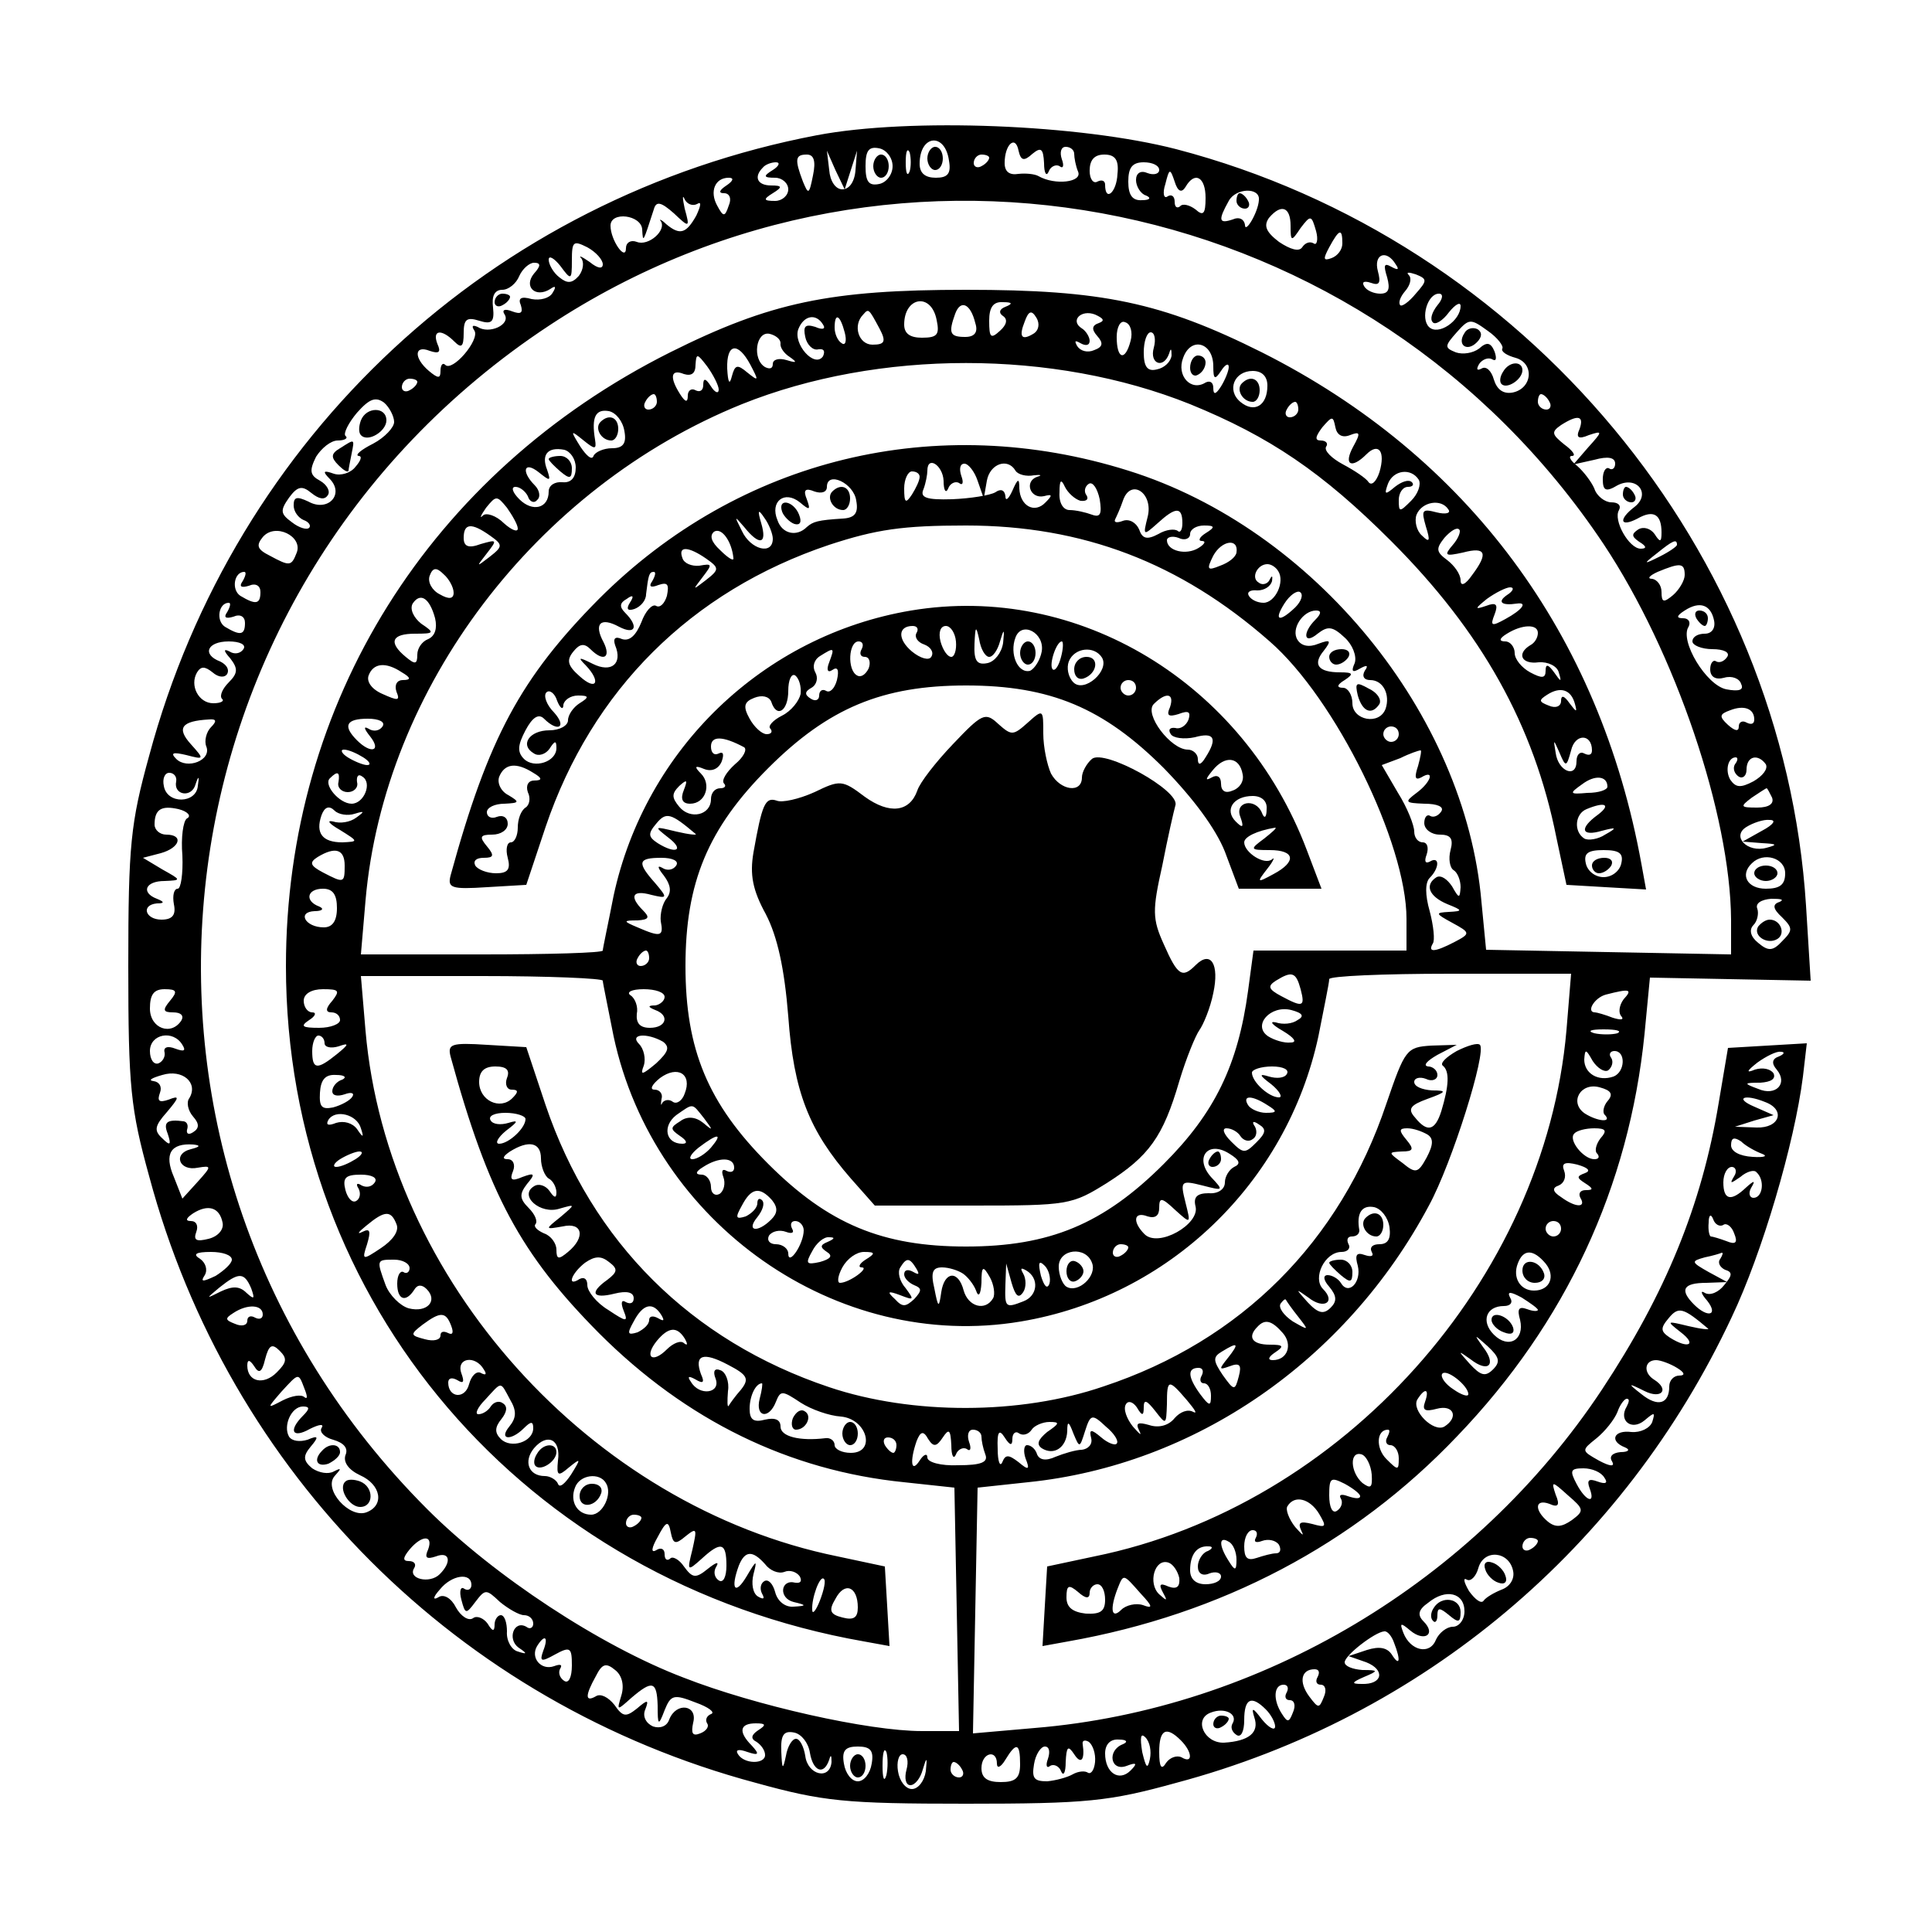 <?xml version="1.0" encoding="UTF-8" standalone="no"?>
<svg
   xmlns:dc="http://purl.org/dc/elements/1.1/"
   xmlns:cc="http://creativecommons.org/ns#"
   xmlns:rdf="http://www.w3.org/1999/02/22-rdf-syntax-ns#"
   xmlns:svg="http://www.w3.org/2000/svg"
   xmlns="http://www.w3.org/2000/svg"
   xmlns:sodipodi="http://sodipodi.sourceforge.net/DTD/sodipodi-0.dtd"
   xmlns:inkscape="http://www.inkscape.org/namespaces/inkscape"
   id="svg88"
   preserveAspectRatio="xMidYMid meet"
   viewBox="0 0 250 250"
   height="250pt"
   width="250pt"
   version="1.0"
   sodipodi:docname="plain.svg">
  <sodipodi:namedview
     pagecolor="#ffffff"
     bordercolor="#666666"
     borderopacity="1"
     objecttolerance="10"
     gridtolerance="10"
     guidetolerance="10"
     inkscape:pageopacity="0"
     inkscape:pageshadow="2"
     inkscape:window-width="640"
     inkscape:window-height="480"
     id="namedview47" />
  <defs
     id="defs92" />
  <g
     id="g86"
     stroke="none"
     fill="#000000"
     transform="translate(0,250) scale(0.1,-0.1)">
    <path
       id="path4"
       d="M1057 2325 c-420 -80 -753 -389 -864 -803 -24 -87 -27 -115 -27 -272 0 -157 3 -185 27 -272 103 -385 400 -682 785 -785 87 -24 115 -27 272 -27 157 0 185 3 272 27 319 85 579 304 719 603 39 82 81 224 92 311 l5 43 -51 -3 -51 -3 -12 -71 c-22 -133 -69 -247 -151 -371 -165 -249 -442 -414 -734 -438 l-80 -7 3 159 3 159 65 7 c216 22 412 157 519 358 30 55 75 199 66 208 -3 3 -16 -1 -30 -8 -14 -8 -22 -16 -18 -19 9 -7 8 -26 -2 -59 -8 -25 -18 -28 -34 -8 -10 11 -6 16 16 24 25 9 26 11 6 11 -13 1 -23 5 -23 11 0 5 7 7 15 4 8 -4 15 -1 15 5 0 6 -6 11 -12 11 -7 1 -2 7 12 15 l25 13 -33 -1 c-32 -2 -34 -5 -58 -75 -60 -179 -188 -307 -366 -366 -108 -37 -248 -37 -355 -1 -179 60 -307 188 -367 365 l-25 75 -51 3 c-46 3 -51 1 -47 -15 49 -179 91 -256 192 -358 113 -113 246 -178 395 -193 l65 -7 3 -157 3 -158 -48 0 c-69 0 -216 33 -308 69 -108 41 -246 132 -332 218 -448 448 -372 1183 158 1532 452 298 1061 171 1364 -283 93 -140 164 -350 165 -486 l0 -45 -159 3 -158 3 -6 62 c-21 243 -217 483 -457 558 -248 78 -503 16 -685 -166 -101 -102 -143 -179 -192 -358 -4 -16 1 -18 47 -15 l51 3 25 75 c60 177 188 305 367 365 61 20 95 25 177 25 151 0 277 -48 393 -150 85 -74 177 -261 177 -359 l0 -41 -99 0 -99 0 -7 -52 c-13 -96 -43 -158 -109 -224 -78 -78 -148 -107 -256 -107 -108 0 -178 29 -256 107 -78 78 -107 148 -107 256 0 108 29 178 107 256 78 78 148 107 256 107 109 0 178 -29 256 -107 38 -39 67 -78 79 -108 l18 -48 53 0 54 0 -19 50 c-82 217 -296 346 -512 310 -191 -32 -344 -179 -385 -369 -7 -36 -14 -68 -14 -71 0 -3 -70 -5 -156 -5 l-157 0 6 70 c24 275 220 534 487 642 177 71 403 71 580 0 103 -42 171 -88 260 -177 117 -117 185 -238 214 -384 l13 -61 51 -3 52 -3 -6 33 c-54 298 -225 528 -491 662 -130 65 -207 81 -383 81 -176 0 -253 -16 -383 -81 -311 -156 -497 -453 -497 -794 0 -436 309 -797 748 -874 l33 -6 -3 52 -3 51 -61 13 c-320 65 -583 358 -611 680 l-6 71 157 0 c86 0 156 -3 156 -6 0 -3 7 -36 14 -72 52 -243 289 -409 527 -369 191 32 344 179 385 369 7 36 14 69 14 74 0 4 70 7 156 7 l157 0 -6 -73 c-28 -323 -290 -616 -611 -681 l-61 -13 -3 -51 -3 -52 33 6 c198 35 370 125 504 266 140 146 222 322 242 520 l7 73 104 -2 104 -2 -6 97 c-29 459 -363 861 -815 979 -124 32 -344 41 -465 18z m171 -33 c3 -17 -2 -22 -17 -22 -14 0 -21 6 -21 18 0 38 33 41 38 4z m108 9 c11 9 14 7 15 -12 0 -13 3 -18 6 -11 2 6 9 10 14 7 5 -4 6 1 3 9 -3 9 -1 16 5 16 6 0 11 -4 11 -9 0 -5 2 -16 5 -23 6 -14 -30 -18 -51 -6 -5 3 -17 4 -26 3 -12 -2 -18 3 -18 14 0 24 14 37 18 16 3 -13 7 -14 18 -4z m-181 -16 c0 -11 -8 -21 -17 -23 -14 -3 -18 3 -18 23 0 20 4 26 18 23 9 -2 17 -12 17 -23z m22 -7 c-3 -7 -5 -2 -5 12 0 14 2 19 5 13 2 -7 2 -19 0 -25z m-125 -5 c-5 -25 -6 -25 -13 -8 -11 29 -10 35 5 35 9 0 12 -8 8 -27z m49 7 l8 25 -2 -25 c-1 -15 -8 -25 -17 -25 -9 0 -16 11 -17 25 l-3 25 11 -25 12 -25 8 25z m179 16 c0 -3 -4 -8 -10 -11 -5 -3 -10 -1 -10 4 0 6 5 11 10 11 6 0 10 -2 10 -4z m166 -21 c-1 -24 -16 -37 -16 -14 0 5 -4 7 -10 4 -5 -3 -10 3 -10 14 0 14 6 21 19 21 14 0 19 -7 17 -25z m-446 5 c-13 -8 -12 -10 3 -10 9 0 17 -7 17 -15 0 -8 -8 -15 -17 -15 -15 0 -16 2 -3 10 13 8 12 10 -2 10 -18 0 -23 11 -11 23 3 4 11 7 17 7 6 0 4 -5 -4 -10z m500 0 c0 -5 -7 -7 -15 -4 -9 4 -15 0 -15 -9 0 -8 6 -18 13 -20 7 -3 5 -6 -5 -6 -13 -1 -18 7 -18 24 0 18 5 25 20 25 11 0 20 -4 20 -10z m34 -22 c12 21 26 13 26 -14 0 -21 -3 -24 -13 -15 -8 6 -17 8 -20 4 -4 -3 -7 -1 -7 6 0 7 -4 10 -9 7 -5 -4 -7 4 -3 16 5 20 6 21 12 3 4 -13 9 -15 14 -7z m-594 2 c-9 -6 -11 -10 -3 -10 7 0 10 -7 6 -16 -5 -15 -7 -15 -15 0 -10 18 -3 36 15 36 7 0 6 -4 -3 -10z m689 -19 c-1 -16 -18 -44 -18 -32 -1 7 -7 11 -16 7 -18 -6 -19 -1 -5 24 9 17 41 18 39 1z m-727 -5 c6 4 5 -2 -1 -15 -13 -23 -21 -26 -39 -11 -6 6 -10 7 -7 4 8 -12 -16 -33 -31 -27 -8 3 -14 -1 -14 -8 0 -18 -20 10 -20 29 0 19 40 14 41 -5 1 -18 1 -17 15 26 3 11 9 10 26 -5 20 -19 21 -19 14 6 -3 14 -3 19 0 12 3 -6 10 -9 16 -6z m768 -28 c0 -21 1 -21 13 -3 13 17 14 17 20 -4 3 -11 1 -19 -3 -16 -5 3 -11 1 -15 -5 -4 -6 -15 -3 -30 7 -17 13 -20 21 -13 31 16 19 28 14 28 -10z m67 -23 c0 -8 -6 -16 -14 -19 -11 -4 -11 -1 -3 14 13 24 17 25 17 5z m-957 -27 c0 -6 -6 -6 -17 3 -10 7 -15 9 -11 5 4 -5 3 -15 -3 -23 -9 -10 -15 -10 -25 -2 -8 6 -14 17 -14 23 0 6 7 2 15 -8 14 -19 15 -19 15 7 0 25 2 26 20 17 11 -6 20 -16 20 -22z m1026 0 c5 -7 3 -8 -6 -3 -9 5 -10 2 -5 -14 4 -15 2 -21 -9 -21 -8 0 -18 4 -21 10 -3 5 0 7 9 4 11 -4 13 0 9 15 -6 22 11 29 23 9z m-1115 -12 c-14 -17 2 -32 21 -20 7 5 8 3 3 -5 -4 -7 -16 -10 -27 -8 -14 4 -18 1 -14 -8 3 -10 0 -12 -11 -8 -10 4 -14 2 -10 -4 8 -13 -20 -26 -35 -16 -7 3 -8 1 -4 -5 7 -12 -29 -54 -38 -44 -3 3 -6 0 -6 -8 0 -10 -3 -10 -15 0 -20 17 -19 34 1 26 12 -4 15 -2 10 9 -7 18 5 20 22 3 9 -9 12 -7 12 11 0 18 4 21 20 16 16 -5 20 -2 18 17 -2 15 2 23 12 23 8 0 18 8 22 18 4 9 13 17 19 17 9 0 9 -4 0 -14z m1141 -26 c-9 -11 -18 -17 -20 -15 -3 3 0 11 6 18 7 8 9 17 5 21 -4 4 0 4 9 1 15 -6 15 -8 0 -25z m28 -15 c-7 -9 -10 -18 -6 -22 3 -4 13 2 21 13 8 10 15 14 15 8 0 -19 -29 -39 -41 -27 -11 11 -2 43 13 43 6 0 5 -7 -2 -15z m-648 -19 c4 -19 1 -23 -19 -23 -15 0 -23 5 -23 17 0 36 35 42 42 6z m50 -4 c4 -12 -1 -18 -13 -18 -20 0 -22 5 -13 30 7 19 20 13 26 -12z m39 21 c-8 -3 -9 -8 -3 -12 6 -4 5 -11 -4 -19 -12 -11 -14 -9 -14 13 0 17 5 25 18 24 12 0 13 -2 3 -6z m-163 -28 c9 -17 7 -21 -9 -21 -18 0 -26 25 -12 39 7 8 7 8 21 -18z m199 -7 c-15 -9 -19 -4 -11 16 5 14 9 15 15 5 5 -8 3 -17 -4 -21z m85 14 c-9 -3 -10 -8 -2 -17 8 -9 7 -14 -4 -18 -9 -4 -18 -1 -22 5 -4 7 -3 8 4 4 7 -4 12 -3 12 3 0 5 -5 13 -10 16 -16 10 -1 25 17 18 11 -5 13 -8 5 -11z m-357 -2 c4 -6 -1 -7 -10 -3 -13 4 -16 1 -13 -13 2 -10 10 -18 17 -16 7 1 9 -2 6 -9 -11 -16 -39 16 -32 35 7 18 23 21 32 6z m28 -10 c3 -11 1 -18 -4 -14 -5 3 -9 12 -9 20 0 20 7 17 13 -6z m370 -11 c-7 -27 -18 -24 -18 5 0 13 5 22 11 19 7 -2 10 -13 7 -24z m481 -10 c-2 -4 6 -9 17 -12 25 -7 22 -40 -4 -45 -12 -2 -20 4 -24 17 -3 11 -10 18 -16 14 -6 -3 -7 -1 -3 6 4 6 12 9 17 6 5 -3 6 1 3 10 -5 12 -10 13 -20 4 -8 -6 -21 -8 -30 -5 -15 6 -15 8 1 26 16 18 18 18 40 2 13 -9 21 -20 19 -23z m-934 7 c-1 -5 4 -13 12 -18 10 -7 9 -8 -4 -4 -10 3 -18 1 -18 -5 0 -6 -4 -7 -10 -4 -17 10 -12 47 6 43 8 -2 14 -7 14 -12z m483 -6 c-6 -21 13 -28 20 -7 2 7 3 6 3 -3 -1 -8 -9 -16 -19 -18 -12 -3 -17 3 -17 22 0 14 4 26 9 26 5 0 7 -9 4 -20z m77 -24 c0 -17 2 -18 10 -6 5 8 10 11 10 5 0 -5 -5 -17 -10 -25 -7 -11 -10 -11 -10 -2 0 7 -4 10 -10 7 -19 -12 -38 9 -29 32 10 28 39 20 39 -11z m-599 2 c11 -21 11 -22 -4 -10 -13 11 -16 10 -20 -5 -3 -12 -5 -8 -6 10 -1 33 14 35 30 5z m-41 -32 c0 -6 -5 -4 -10 4 -7 11 -10 11 -10 2 0 -7 -4 -10 -10 -7 -5 3 -10 0 -10 -7 0 -9 -3 -9 -10 2 -14 22 -12 33 5 26 10 -3 15 1 15 12 1 15 2 15 15 -2 8 -11 15 -25 15 -30z m710 5 c0 -26 -17 -36 -35 -21 -18 15 -8 40 16 40 12 0 19 -7 19 -19z m-1100 5 c0 -3 -4 -8 -10 -11 -5 -3 -10 -1 -10 4 0 6 5 11 10 11 6 0 10 -2 10 -4z m-30 -52 c0 -7 -12 -20 -27 -28 -16 -8 -24 -15 -19 -16 5 0 3 -6 -4 -14 -6 -8 -19 -12 -28 -9 -14 5 -15 3 -5 -7 19 -20 -3 -43 -28 -29 -15 7 -19 6 -19 -5 0 -8 6 -16 13 -19 6 -2 10 -7 7 -10 -3 -3 -13 0 -22 7 -15 11 -16 15 -4 32 11 15 17 16 29 6 10 -8 17 -9 21 -3 4 5 -1 14 -10 19 -13 7 -14 13 -5 31 7 11 19 21 28 21 9 0 14 3 10 6 -3 3 4 17 15 30 16 18 24 21 35 13 7 -6 13 -18 13 -25z m340 26 c0 -5 -5 -10 -11 -10 -5 0 -7 5 -4 10 3 6 8 10 11 10 2 0 4 -4 4 -10z m1155 0 c3 -5 1 -10 -4 -10 -6 0 -11 5 -11 10 0 6 2 10 4 10 3 0 8 -4 11 -10z m-325 -10 c0 -5 -5 -10 -11 -10 -5 0 -7 5 -4 10 3 6 8 10 11 10 2 0 4 -4 4 -10z m-872 -28 c3 -16 -2 -22 -16 -22 -11 0 -22 -5 -24 -10 -2 -6 -9 0 -17 12 -13 21 -13 22 3 9 16 -13 18 -13 16 0 -5 30 1 40 18 37 9 -2 18 -13 20 -26z m939 -5 c13 5 14 3 4 -15 -13 -24 -2 -29 17 -10 16 16 25 4 17 -23 -4 -12 -10 -18 -14 -13 -3 5 -18 15 -33 23 -15 8 -25 18 -22 23 3 4 0 8 -7 8 -8 0 -7 5 2 17 13 15 14 15 17 0 2 -10 9 -14 19 -10z m297 8 c-5 -11 -2 -14 12 -8 18 6 18 5 -1 -16 l-19 -22 27 6 c18 5 27 3 27 -5 0 -6 -4 -9 -8 -6 -4 2 -8 -4 -8 -14 0 -15 4 -17 19 -8 25 13 44 -11 22 -28 -21 -16 -19 -27 4 -15 21 12 31 5 31 -18 0 -13 -2 -13 -9 -2 -5 7 -14 10 -21 6 -9 -6 -9 -9 1 -16 10 -6 10 -9 2 -9 -15 0 -36 37 -28 50 3 6 -1 10 -10 10 -8 0 -19 8 -22 18 -4 9 -14 22 -22 29 -9 7 -12 13 -7 13 6 0 1 7 -10 15 -16 13 -17 16 -4 25 22 14 30 12 24 -5z m-1299 -50 c0 -13 -6 -20 -17 -19 -10 1 -18 -4 -18 -12 0 -22 -21 -27 -38 -10 -9 9 -11 16 -5 16 6 0 13 -6 16 -12 2 -7 8 -10 12 -5 5 4 3 13 -3 19 -18 18 -14 32 5 17 15 -12 16 -12 11 3 -8 20 1 30 22 26 8 -2 15 -12 15 -23z m476 -17 c0 -13 3 -17 6 -10 2 6 9 10 14 7 5 -4 6 1 3 9 -3 9 -2 16 4 16 5 0 13 -10 17 -22 l8 -23 4 23 c4 22 27 30 37 13 3 -5 14 -8 24 -6 9 1 11 0 4 -2 -17 -6 -9 -29 9 -25 11 3 11 1 2 -8 -14 -15 -33 -5 -34 18 0 14 -2 13 -9 -3 -5 -11 -9 -14 -9 -7 -1 8 -6 10 -13 5 -7 -4 -32 -8 -56 -9 -33 -1 -42 2 -37 13 3 8 5 19 5 24 0 20 20 7 21 -13z m-31 5 c0 -5 -5 -15 -10 -23 -8 -12 -10 -11 -10 8 0 12 5 22 10 22 6 0 10 -3 10 -7z m646 -4 c3 -6 -1 -18 -10 -27 -15 -15 -16 -15 -16 1 0 9 5 17 12 17 6 0 8 3 5 6 -4 4 -13 1 -22 -6 -13 -11 -14 -10 -9 4 7 18 30 21 40 5z m-728 -27 c3 -16 -2 -22 -17 -23 -33 -2 -39 -4 -47 -11 -13 -13 -32 -9 -38 9 -10 24 9 39 29 23 13 -11 14 -10 9 4 -5 12 -2 15 10 10 9 -3 16 -1 16 6 0 21 35 5 38 -18z m290 0 c8 -1 11 2 8 7 -4 5 -2 12 3 15 5 3 11 -6 14 -20 3 -19 1 -24 -10 -20 -8 3 -21 6 -29 6 -8 0 -14 9 -13 23 0 16 2 18 7 7 4 -8 13 -16 20 -18z m87 -21 c-6 -24 -6 -25 13 -8 23 21 32 22 32 0 0 -9 -3 -13 -6 -10 -4 3 -15 2 -25 -4 -15 -8 -21 -6 -25 6 -4 9 -13 14 -21 11 -8 -3 -12 -2 -10 2 2 4 7 15 10 24 10 30 40 10 32 -21z m-815 -15 c0 -5 -8 -2 -18 7 -10 10 -23 14 -27 10 -5 -5 -3 0 4 10 13 16 14 16 27 0 7 -10 14 -22 14 -27z m1204 25 c4 -5 -3 -7 -15 -4 -19 5 -20 3 -14 -18 6 -19 5 -22 -5 -12 -7 6 -10 19 -7 27 7 17 32 21 41 7z m-874 -38 c0 -22 -29 -14 -40 10 -10 20 -10 20 3 5 20 -25 30 -22 22 5 -5 17 -4 19 4 7 6 -8 11 -21 11 -27z m-616 -18 c-7 -18 -9 -18 -35 -4 -16 8 -18 13 -9 24 16 19 52 1 44 -20z m250 22 c17 -12 17 -14 -1 -28 -17 -13 -17 -13 -3 5 14 18 13 18 -8 12 -16 -6 -22 -3 -22 8 0 19 10 20 34 3z m315 -29 c1 -5 -7 0 -17 10 -12 11 -14 19 -8 24 10 6 23 -13 25 -34z m611 32 c-8 -5 -10 -10 -5 -10 6 0 4 -4 -4 -9 -16 -10 -41 -4 -41 10 0 4 7 6 15 3 8 -4 15 -1 15 5 0 6 8 11 18 11 14 0 15 -2 2 -10z m320 -15 c-12 -14 -10 -15 13 -10 30 8 33 -1 12 -29 -9 -13 -15 -15 -15 -7 0 8 -8 19 -17 26 -15 11 -15 15 -4 29 8 9 16 14 19 11 3 -2 -1 -12 -8 -20z m-280 -10 c-1 -6 -10 -13 -21 -17 -17 -7 -18 -5 -9 13 11 20 33 23 30 4z m570 10 c0 -2 -10 -9 -22 -15 -22 -11 -22 -10 -4 4 21 17 26 19 26 11z m-1256 -18 c17 -12 17 -14 -1 -28 -17 -13 -17 -13 -4 4 13 17 13 18 -4 15 -10 -1 -20 3 -22 10 -6 16 8 15 31 -1z m-327 -44 c0 -8 -6 -9 -18 -2 -10 5 -16 16 -13 24 4 11 9 11 18 2 7 -6 13 -17 13 -24z m1067 28 c9 -14 -4 -41 -19 -41 -8 0 -16 4 -19 9 -3 5 2 8 11 7 9 0 17 5 19 12 1 7 0 8 -3 2 -2 -5 -9 -8 -14 -4 -11 6 -2 24 11 24 5 0 11 -4 14 -9z m526 -5 c0 -7 -7 -19 -15 -26 -12 -10 -15 -10 -15 4 0 9 -6 16 -12 17 -7 0 -4 4 7 9 29 12 35 12 35 -4z m-1866 -8 c-5 -7 -2 -9 8 -6 9 4 15 0 15 -8 0 -16 -6 -17 -26 -5 -12 8 -8 31 5 31 3 0 2 -5 -2 -12z m530 0 c-5 -7 -2 -9 8 -5 12 4 14 1 11 -14 -3 -10 -9 -16 -14 -13 -5 3 -14 -7 -19 -21 -7 -17 -15 -25 -25 -22 -9 4 -12 1 -9 -8 10 -24 -5 -36 -29 -24 -18 9 -20 9 -9 -2 20 -21 14 -34 -8 -14 -16 14 -17 21 -8 32 8 10 14 11 22 3 17 -17 27 -11 17 9 -13 24 -4 33 20 20 21 -11 26 0 8 18 -8 8 -7 13 2 18 8 6 10 4 4 -5 -5 -8 -3 -11 6 -8 8 3 15 11 15 19 3 25 4 29 10 29 3 0 2 -5 -2 -12z m832 -34 c-21 -20 -28 -17 -14 5 7 11 16 17 20 15 5 -3 2 -12 -6 -20z m274 16 c-13 -9 -7 -14 13 -11 14 2 7 -8 -15 -20 -18 -10 -20 -9 -14 6 5 13 2 16 -11 11 -15 -5 -15 -4 1 9 11 8 25 15 30 15 6 0 4 -5 -4 -10z m-1387 -30 c3 -13 0 -23 -9 -27 -8 -3 -14 -12 -14 -20 0 -13 -3 -13 -15 -3 -23 19 -18 30 12 30 25 0 26 1 8 13 -10 8 -15 19 -11 26 10 15 22 7 29 -19z m-269 8 c-5 -7 -2 -9 8 -6 9 4 15 0 15 -8 0 -16 -6 -17 -26 -5 -12 8 -8 31 5 31 3 0 2 -5 -2 -12z m1924 -11 c2 -10 -3 -17 -12 -17 -9 0 -16 -4 -16 -10 0 -5 12 -10 26 -10 14 0 23 -4 19 -10 -4 -6 -10 -8 -14 -6 -4 3 -8 -2 -8 -10 0 -10 7 -14 18 -11 10 3 20 -1 22 -8 4 -8 -3 -10 -19 -7 -26 5 -61 63 -49 81 3 6 0 11 -7 11 -9 0 -9 3 2 10 20 13 34 7 38 -13z m-516 1 c-17 -17 -15 -33 3 -18 13 10 19 10 35 -5 10 -9 16 -24 13 -33 -5 -11 -3 -13 7 -7 9 5 11 4 6 -3 -4 -7 -1 -12 7 -12 17 0 26 -19 20 -37 -8 -22 -43 -15 -43 7 0 11 -6 20 -12 20 -9 0 -8 4 2 10 12 8 11 10 -6 10 -28 0 -36 10 -21 28 10 13 9 15 -7 9 -12 -5 -22 -3 -27 5 -9 14 7 38 24 38 7 0 7 -4 -1 -12z m-516 -17 c-3 -5 1 -12 10 -15 8 -3 13 -10 9 -16 -3 -5 -14 -2 -25 7 -19 16 -18 33 1 33 6 0 8 -4 5 -9z m51 -11 c1 -11 -2 -20 -6 -20 -5 0 -11 9 -14 20 -3 12 0 20 7 20 6 0 12 -9 13 -20z m43 -20 c5 0 11 9 14 20 5 17 6 17 4 -2 -2 -13 -11 -24 -20 -26 -14 -3 -18 3 -17 25 1 23 2 24 6 6 2 -13 8 -23 13 -23z m68 7 c-2 -11 -9 -22 -15 -25 -16 -4 -27 22 -19 43 8 22 38 6 34 -18z m642 24 c0 -6 -4 -13 -10 -16 -18 -11 -11 -25 11 -22 12 1 24 -5 26 -13 4 -13 3 -13 -6 0 -8 11 -11 11 -11 2 0 -10 -5 -10 -20 -2 -11 6 -20 17 -20 25 0 8 -6 15 -12 15 -9 0 -8 4 2 10 19 12 40 13 40 1z m-1675 -21 c-4 -6 -12 -7 -18 -3 -8 4 -8 1 1 -9 10 -13 10 -19 -2 -31 -8 -8 -12 -17 -9 -21 4 -3 -1 -6 -11 -6 -19 0 -31 23 -21 40 5 8 10 8 20 0 8 -7 16 -7 19 -2 3 6 -1 12 -9 16 -24 9 -17 26 11 26 14 0 23 -4 19 -10z m800 0 c-3 -5 -2 -10 4 -10 6 0 8 -7 5 -15 -4 -8 -10 -12 -15 -9 -13 7 -11 44 2 44 5 0 7 -4 4 -10z m258 -10 c-3 -12 -8 -19 -11 -16 -5 6 5 36 12 36 2 0 2 -9 -1 -20z m-300 -7 c-4 -10 -2 -14 4 -10 7 5 9 0 6 -13 -3 -11 -9 -17 -14 -14 -5 3 -9 0 -9 -6 0 -6 -5 -8 -11 -4 -8 5 -8 9 1 14 7 4 9 13 5 20 -4 7 -2 16 6 21 19 12 19 11 12 -8z m353 6 c10 -17 -23 -46 -37 -32 -7 7 -9 19 -6 27 7 18 33 21 43 5z m-906 -19 c12 -7 12 -10 1 -10 -7 0 -11 -6 -8 -15 5 -12 2 -12 -18 -3 -14 6 -21 16 -18 24 6 16 22 18 43 4z m516 -28 c-2 -9 -12 -22 -24 -28 -12 -6 -19 -14 -15 -17 3 -4 1 -7 -5 -7 -6 0 -16 9 -22 20 -9 16 -7 22 6 27 10 4 19 2 22 -5 7 -22 22 -12 22 14 0 14 4 23 9 20 5 -4 8 -14 7 -24z m434 8 c0 -5 -4 -10 -10 -10 -5 0 -10 5 -10 10 0 6 5 10 10 10 6 0 10 -4 10 -10z m-741 -22 c1 6 9 12 19 12 14 0 15 -2 2 -10 -8 -5 -15 -15 -15 -22 0 -7 -11 -13 -24 -13 -26 0 -39 -19 -20 -30 6 -4 15 -1 20 6 7 11 9 11 9 1 0 -18 -29 -27 -42 -14 -9 9 -8 18 2 37 9 17 17 22 24 15 18 -18 30 -11 13 8 -10 10 -14 22 -10 26 4 4 11 -1 14 -11 4 -10 8 -12 8 -5z m1309 1 c3 -11 2 -11 -7 1 -7 10 -11 11 -11 3 0 -7 -7 -10 -16 -6 -13 5 -13 7 -2 14 17 11 31 7 36 -12z m-524 -4 c-5 -11 -2 -13 11 -9 13 5 16 3 13 -7 -3 -8 -11 -13 -17 -11 -7 1 -10 -2 -6 -8 3 -5 17 -7 31 -4 25 7 30 -1 14 -26 -6 -10 -10 -11 -10 -2 0 6 -6 12 -13 12 -22 0 -57 46 -44 59 16 16 27 14 21 -4z m756 -16 c0 -6 -4 -7 -10 -4 -5 3 -10 1 -10 -5 0 -7 -5 -6 -14 2 -12 11 -11 14 3 19 18 7 31 2 31 -12z m-1997 -10 c-6 -6 -9 -18 -6 -25 7 -18 -25 -30 -39 -16 -8 8 -4 9 13 5 23 -6 24 -6 6 14 -19 21 -12 30 23 32 10 1 11 -2 3 -10z m222 1 c-4 -6 -12 -7 -18 -3 -7 4 -6 0 2 -10 15 -19 1 -23 -17 -5 -19 19 -14 28 14 28 14 0 23 -4 19 -10z m1315 -10 c0 -5 -4 -10 -10 -10 -5 0 -10 5 -10 10 0 6 5 10 10 10 6 0 10 -4 10 -10z m-847 -17 c4 -3 -1 -13 -12 -22 -11 -10 -18 -21 -14 -25 3 -3 1 -6 -5 -6 -7 0 -12 -6 -12 -14 0 -21 -27 -27 -41 -10 -10 12 -10 17 0 27 10 9 11 8 6 -5 -5 -12 -2 -18 8 -18 20 0 28 25 14 39 -9 9 -8 11 4 6 10 -4 19 0 23 10 3 9 2 13 -4 10 -6 -3 -10 1 -10 9 0 14 15 14 43 -1z m1097 -4 c0 -6 -4 -7 -10 -4 -5 3 -10 -1 -10 -10 0 -23 -24 -13 -27 11 -3 18 -3 18 5 0 8 -19 9 -19 15 3 5 22 27 22 27 0z m-1590 -9 c8 -5 11 -10 5 -10 -5 0 -17 5 -25 10 -8 5 -10 10 -5 10 6 0 17 -5 25 -10z m1365 -11 c-5 -15 -4 -19 4 -15 18 11 13 -6 -6 -20 -16 -12 -15 -13 10 -14 17 0 26 -4 22 -10 -4 -6 -10 -8 -14 -6 -4 3 -8 -1 -8 -9 0 -8 9 -15 20 -15 14 0 18 -5 14 -20 -3 -11 -1 -23 4 -26 5 -3 9 -13 9 -22 -1 -15 -2 -15 -11 1 -6 9 -14 15 -20 12 -16 -10 -10 -25 14 -35 20 -8 20 -9 2 -10 -18 -1 -18 -2 4 -14 24 -13 24 -14 3 -25 -25 -13 -35 -14 -28 -2 3 4 1 23 -4 42 -6 21 -6 37 0 43 13 13 13 29 0 21 -6 -3 -7 1 -4 9 3 9 1 16 -5 16 -6 0 -11 6 -11 14 0 8 -9 31 -21 50 l-21 36 24 9 c12 6 24 10 26 10 2 1 0 -9 -3 -20z m-227 -11 c2 -9 -4 -18 -13 -21 -9 -4 -15 -1 -15 9 0 9 -5 12 -12 8 -9 -5 -8 -2 1 9 16 20 35 18 39 -5z m637 13 c-3 -5 -1 -12 5 -16 5 -3 10 1 10 9 0 18 15 21 25 7 3 -6 -4 -15 -16 -22 -17 -9 -23 -8 -30 2 -7 12 -3 29 7 29 3 0 3 -4 -1 -9z m-1555 -11 c12 -7 12 -10 1 -10 -7 0 -11 -6 -8 -15 4 -8 2 -17 -3 -20 -6 -4 -10 -15 -10 -26 0 -10 -4 -19 -9 -19 -5 0 -7 -9 -4 -20 4 -15 0 -20 -15 -20 -12 0 -24 5 -27 10 -3 6 1 10 11 10 13 0 14 3 4 15 -10 12 -9 15 7 15 11 0 20 6 20 14 0 8 -6 12 -14 9 -7 -3 -13 0 -13 6 0 6 10 11 23 11 19 1 20 2 5 11 -10 5 -15 16 -12 24 7 17 22 19 44 5z m-462 -11 c-4 -18 20 -22 25 -4 4 12 5 11 3 -2 -2 -23 -40 -24 -44 0 -2 9 1 17 7 17 6 0 10 -5 9 -11z m210 -1 c-2 -7 4 -13 12 -13 8 0 14 6 12 13 -1 8 2 11 7 7 13 -8 2 -35 -14 -35 -16 0 -37 25 -28 33 10 10 13 8 11 -5z m1642 -6 c0 -4 -11 -8 -26 -8 -23 -2 -24 -1 -7 11 17 13 33 11 33 -3z m213 -14 c3 -8 -4 -13 -19 -13 -22 0 -23 1 -7 13 9 6 18 12 19 12 1 0 4 -6 7 -12z m-654 -15 c0 -11 -3 -13 -6 -5 -8 20 -36 15 -28 -5 5 -14 3 -15 -6 -6 -15 15 -3 33 22 33 12 0 19 -7 18 -17z m-1397 -12 c-5 -3 -8 -25 -6 -48 1 -24 -2 -43 -6 -43 -5 0 -7 -9 -5 -20 3 -14 -2 -20 -16 -20 -21 0 -27 19 -6 21 10 0 10 2 0 6 -21 8 -15 23 10 23 22 1 22 1 -3 15 l-25 15 23 6 c25 7 30 24 7 24 -8 0 -15 6 -15 13 0 20 9 25 31 20 12 -3 17 -9 11 -12z m217 6 c13 4 13 3 2 -5 -8 -6 -21 -8 -30 -5 -9 2 -5 -3 9 -11 24 -15 24 -15 3 -16 -26 0 -35 12 -27 35 4 11 10 13 17 6 5 -5 17 -7 26 -4z m1609 -1 c-25 -18 -22 -29 5 -21 19 5 20 4 4 -5 -9 -6 -22 -8 -27 -5 -14 9 -12 32 3 38 24 10 32 6 15 -7z m-1168 -25 c3 -2 -8 -1 -25 3 -29 7 -29 7 -10 -8 21 -16 10 -22 -14 -7 -12 8 -13 12 -2 25 13 16 19 14 51 -13z m1380 4 l-25 -14 25 -2 c19 -1 21 -2 6 -6 -25 -7 -46 15 -26 27 8 5 22 10 30 9 9 0 5 -6 -10 -14z m-644 -10 c-19 -14 -19 -15 7 -15 33 0 35 -15 5 -31 -22 -12 -22 -11 -8 7 8 10 10 16 6 12 -10 -8 -36 9 -36 22 0 7 16 15 40 19 3 0 -4 -6 -14 -14z m-1190 -35 c0 -23 -1 -23 -28 -9 -17 9 -18 13 -7 20 23 14 35 10 35 -11z m1652 3 c-2 -10 -12 -18 -23 -18 -11 0 -21 8 -23 18 -3 13 3 17 23 17 20 0 26 -4 23 -17z m-1223 -3 c-4 -6 -12 -7 -18 -3 -7 4 -6 0 2 -10 9 -12 10 -21 4 -29 -6 -7 -9 -21 -8 -30 4 -20 0 -21 -30 -8 -19 8 -19 9 0 9 15 1 16 4 7 13 -18 18 -14 27 11 20 21 -5 21 -4 5 15 -24 27 -23 33 8 33 14 0 23 -4 19 -10z m1435 -10 c0 -15 -7 -20 -25 -20 -24 0 -34 18 -18 33 15 15 43 7 43 -13z m-1874 -45 c0 -17 -6 -25 -17 -25 -24 0 -35 20 -12 21 10 0 13 3 6 6 -19 7 -16 23 5 23 13 0 18 -8 18 -25z m1867 8 c-10 -3 -9 -9 3 -20 14 -14 14 -17 0 -31 -12 -13 -18 -13 -31 -2 -10 8 -12 17 -6 23 5 5 7 15 5 21 -3 7 5 12 18 13 13 0 17 -1 11 -4z m-1463 -73 c0 -5 -5 -10 -11 -10 -5 0 -7 5 -4 10 3 6 8 10 11 10 2 0 4 -4 4 -10z m843 -40 c6 -23 3 -24 -25 -9 -17 9 -18 13 -7 20 21 13 26 11 32 -11z m-1463 -15 c-10 -12 -9 -15 4 -15 10 0 14 -4 11 -10 -13 -21 -41 -11 -41 15 0 18 5 25 19 25 16 0 17 -3 7 -15z m210 0 c-9 -10 -9 -15 -1 -15 6 0 11 -4 11 -10 0 -5 -12 -10 -27 -10 -22 0 -25 2 -13 10 8 5 10 10 4 10 -6 0 -11 7 -11 15 0 9 10 15 25 15 21 0 22 -2 12 -15z m430 5 c0 -5 -6 -10 -12 -11 -10 0 -10 -2 0 -6 19 -7 14 -23 -7 -23 -13 0 -18 6 -17 18 2 9 -2 20 -8 24 -6 4 1 8 17 8 15 0 27 -4 27 -10z m1241 -3 c-6 -8 -7 -18 -3 -22 4 -5 -1 -5 -11 -2 -10 4 -21 7 -23 7 -12 0 -1 19 14 23 31 8 35 7 23 -6z m-422 -27 c-7 -5 -19 -6 -28 -3 -9 2 -5 -3 9 -11 15 -9 19 -15 10 -15 -8 -1 -21 3 -29 8 -21 14 3 41 30 34 15 -4 17 -8 8 -13z m414 -17 c-7 -2 -21 -2 -30 0 -10 3 -4 5 12 5 17 0 24 -2 18 -5z m-1857 -15 c5 -8 2 -9 -9 -5 -10 4 -16 2 -14 -5 1 -6 -3 -12 -8 -14 -6 -2 -11 5 -11 16 0 22 30 28 42 8z m184 2 c0 -5 8 -7 18 -4 14 5 14 3 -2 -10 -26 -21 -32 -20 -32 4 0 11 4 20 8 20 4 0 8 -4 8 -10z m438 2 c9 -7 7 -13 -9 -28 -18 -15 -21 -16 -16 -3 3 9 0 22 -6 28 -13 13 10 15 31 3z m1223 -37 c5 4 7 11 4 16 -4 5 -1 9 4 9 15 0 14 -27 -1 -33 -20 -7 -38 4 -38 22 1 14 2 14 11 -2 6 -9 15 -15 20 -12z m221 18 c-9 -3 -10 -9 -3 -17 15 -18 -1 -35 -24 -25 -19 7 -19 8 3 8 14 1 20 5 17 12 -4 6 -14 8 -24 5 -12 -5 -11 -2 3 9 11 8 25 15 30 14 6 0 5 -3 -2 -6z m-2057 -54 c-4 -5 -2 -16 5 -24 8 -9 8 -15 0 -20 -6 -4 -9 -2 -8 3 2 6 0 10 -4 11 -22 3 -27 -1 -21 -16 5 -15 3 -16 -7 -6 -11 10 -10 16 6 34 16 19 17 22 2 16 -12 -4 -15 -2 -11 9 3 8 -1 14 -8 15 -8 1 -3 4 11 8 26 8 47 -10 35 -30z m411 26 c-3 -8 0 -15 6 -15 9 0 9 -3 1 -11 -16 -16 -43 -3 -43 21 0 14 7 20 21 20 15 0 19 -5 15 -15z m230 -20 c-3 -9 -10 -14 -15 -11 -5 4 -11 3 -14 -1 -2 -5 -2 -2 -1 5 2 6 -2 12 -9 12 -7 0 -3 7 7 15 23 17 42 5 32 -20z m779 25 c-3 -5 -13 -6 -23 -3 -13 4 -13 2 3 -10 11 -9 15 -17 10 -17 -13 0 -35 20 -35 32 0 4 12 8 26 8 14 0 23 -4 19 -10z m-1222 -7 c-7 -2 -13 -9 -13 -15 0 -6 7 -7 16 -4 8 3 13 2 10 -3 -3 -5 -14 -11 -25 -14 -15 -3 -18 1 -17 19 1 17 7 24 21 23 11 0 14 -3 8 -6z m1637 -28 c-5 -6 -7 -15 -3 -18 9 -10 -10 -8 -26 2 -21 14 -6 41 19 34 15 -4 18 -9 10 -18z m-440 -5 c13 -8 13 -10 -2 -10 -9 0 -20 5 -23 10 -8 13 5 13 25 0z m644 4 c27 -10 19 -34 -11 -33 l-28 1 25 8 25 7 -25 11 c-26 11 -13 17 14 6z m-1373 -21 c12 -16 12 -17 -1 -6 -10 8 -21 9 -30 2 -13 -8 -13 -10 0 -19 9 -6 10 -10 3 -10 -22 0 -26 23 -8 37 23 16 20 16 36 -4z m-444 -13 c4 -12 3 -13 -5 -1 -6 8 -17 11 -27 8 -10 -4 -14 -3 -10 4 9 14 37 7 42 -11z m213 12 c0 -12 -22 -32 -34 -32 -6 0 -2 8 9 17 16 12 16 14 3 10 -10 -3 -20 -2 -23 3 -4 6 5 10 19 10 14 0 26 -4 26 -8z m946 -30 c-15 -15 -17 -15 -33 1 -10 10 -12 17 -6 17 7 0 15 -5 18 -10 4 -6 11 -8 16 -4 5 3 6 10 3 16 -5 7 -2 8 5 3 10 -6 9 -11 -3 -23z m221 10 c8 -5 8 -13 -1 -30 -11 -20 -14 -21 -31 -7 -19 14 -19 14 -1 15 15 0 16 3 6 15 -10 12 -10 15 1 15 8 0 19 -4 26 -8z m224 -5 c-6 -8 -8 -17 -4 -20 3 -4 2 -7 -4 -7 -14 0 -34 25 -26 33 3 4 15 7 26 7 15 0 17 -3 8 -13z m-1151 -12 c-7 -8 -18 -15 -24 -15 -6 0 -2 7 8 15 25 19 32 19 16 0z m1360 -8 c8 -3 3 -5 -12 -4 -17 1 -28 7 -28 15 0 10 4 11 13 5 6 -6 19 -13 27 -16z m-2033 6 c-24 -6 -15 -29 9 -24 18 3 18 2 0 -18 l-20 -22 -11 28 c-13 30 -4 44 25 42 10 -1 9 -3 -3 -6z m453 -12 c0 -11 5 -23 10 -26 6 -3 10 -12 10 -18 0 -8 -3 -7 -9 2 -5 7 -14 10 -20 6 -20 -12 8 -37 33 -29 21 6 21 6 1 -11 -20 -16 -20 -16 3 -12 26 6 30 -14 7 -33 -12 -10 -15 -10 -15 3 0 8 -7 18 -16 21 -9 4 -14 9 -11 12 3 4 -1 13 -9 21 -12 12 -12 18 -2 31 11 13 10 15 -6 9 -14 -6 -17 -4 -12 8 3 8 0 15 -7 15 -8 0 -6 4 3 10 24 15 40 12 40 -9z m897 -11 c-6 -3 -12 -12 -12 -20 0 -9 -9 -15 -21 -14 -15 0 -20 -5 -17 -17 6 -23 -48 -54 -66 -36 -16 16 -14 30 4 23 10 -3 15 1 15 11 0 14 3 14 21 -3 20 -18 20 -18 13 10 -7 28 -6 29 22 22 27 -7 28 -7 11 11 -22 25 -4 48 24 30 13 -8 15 -13 6 -17z m-1137 10 c-8 -5 -19 -10 -25 -10 -5 0 -3 5 5 10 8 5 20 10 25 10 6 0 3 -5 -5 -10z m490 -11 c0 -5 -4 -7 -10 -4 -5 3 -7 0 -4 -8 3 -8 1 -18 -5 -22 -6 -3 -11 1 -11 9 0 9 -6 16 -12 16 -9 0 -8 4 2 10 20 13 40 13 40 -1z m1101 -7 c-11 -4 -11 -6 0 -13 11 -7 11 -9 1 -9 -7 0 -10 -4 -7 -10 8 -13 -6 -13 -25 1 -11 7 -12 12 -3 15 7 3 10 11 7 19 -4 10 1 12 17 8 14 -4 18 -8 10 -11z m193 -4 c-6 -10 -5 -10 8 -1 8 7 18 10 21 6 11 -10 8 -33 -4 -33 -5 0 -7 6 -3 13 6 10 4 10 -7 0 -19 -18 -29 -16 -29 7 0 11 5 20 11 20 5 0 7 -6 3 -12z m-1759 -8 c-4 -6 -11 -7 -17 -4 -6 4 -8 2 -4 -4 3 -6 2 -13 -3 -16 -5 -3 -11 3 -14 14 -4 16 0 20 20 20 14 0 22 -4 18 -10z m514 -23 c8 -10 7 -17 -1 -25 -18 -18 -33 -15 -18 3 7 9 10 18 6 22 -3 3 -6 2 -6 -4 0 -6 -7 -13 -15 -17 -13 -4 -14 -2 -5 14 12 23 23 25 39 7z m-711 -29 c2 -9 -6 -18 -18 -21 -16 -4 -20 -2 -16 9 3 8 0 14 -7 14 -8 0 -6 4 3 10 19 12 34 8 38 -12z m1510 -6 c2 -15 -2 -22 -13 -22 -9 0 -13 -4 -10 -10 3 -5 0 -7 -9 -4 -11 4 -13 0 -9 -14 5 -21 -12 -39 -22 -22 -3 5 -11 10 -17 10 -6 0 -6 -6 2 -15 10 -12 10 -19 2 -27 -9 -9 -16 -8 -30 7 -16 18 -16 18 1 6 20 -16 36 -6 19 11 -14 14 2 48 24 48 8 0 12 5 9 10 -3 6 -1 10 4 10 6 0 10 3 10 8 -4 22 3 33 19 30 9 -2 18 -13 20 -26z m-1285 4 c4 -9 -5 -21 -20 -31 -24 -16 -25 -16 -18 5 5 17 4 21 -6 16 -8 -4 -5 0 5 8 24 20 32 20 39 2z m1717 -1 c4 3 11 -2 14 -11 5 -12 2 -15 -10 -10 -8 3 -18 6 -20 6 -2 0 -4 8 -3 18 0 10 3 12 6 4 2 -6 8 -10 13 -7z m-1190 -7 c0 -18 -20 -47 -20 -30 0 6 -7 12 -16 12 -8 0 -12 5 -9 11 4 6 14 8 22 5 8 -3 11 -1 8 4 -3 6 -1 10 4 10 6 0 11 -6 11 -12z m980 2 c0 -5 -4 -10 -10 -10 -5 0 -10 5 -10 10 0 6 5 10 10 10 6 0 10 -4 10 -10z m-949 -17 c-10 -4 -10 -7 -1 -13 8 -5 5 -9 -9 -13 -18 -4 -19 -2 -10 14 5 10 15 19 22 18 8 0 7 -2 -2 -6z m389 -7 c0 -3 -4 -8 -10 -11 -5 -3 -10 -1 -10 4 0 6 5 11 10 11 6 0 10 -2 10 -4z m-1160 -16 c0 -5 -10 -14 -21 -21 -17 -8 -20 -8 -14 1 4 7 1 16 -6 21 -10 6 -6 9 14 9 15 0 27 -4 27 -10z m486 -26 c-24 -17 -19 -25 9 -18 16 4 25 2 25 -6 0 -6 -4 -8 -10 -5 -6 4 -7 -1 -3 -11 6 -15 4 -15 -20 1 -15 9 -27 24 -27 32 0 8 -4 11 -10 8 -17 -11 -11 7 7 21 13 9 21 9 31 1 12 -9 11 -13 -2 -23z m334 26 c-8 -5 -10 -10 -5 -10 11 0 -16 -20 -28 -20 -4 0 -3 9 3 20 6 11 18 20 28 20 15 0 15 -2 2 -10z m293 -4 c7 -17 -18 -40 -33 -31 -5 3 -10 15 -10 26 0 23 35 27 43 5z m587 -1 c13 -16 6 -35 -15 -35 -18 0 -28 17 -21 35 7 19 20 19 36 0z m226 6 c-4 -5 0 -11 6 -14 10 -3 10 -7 -1 -20 -7 -9 -18 -14 -25 -10 -6 4 -5 -1 3 -10 15 -19 1 -23 -17 -5 -19 19 -14 28 16 28 l27 1 -24 13 c-23 13 -23 14 -5 19 10 2 20 5 22 6 2 0 1 -3 -2 -8z m-1696 -12 c0 -5 -4 -8 -8 -5 -4 2 -8 -4 -8 -15 0 -21 11 -25 22 -8 4 7 10 7 16 1 15 -15 1 -31 -23 -25 -11 3 -25 17 -30 30 -12 33 -12 33 11 33 11 0 20 -5 20 -11z m656 -1 c4 -7 3 -8 -4 -4 -7 4 -12 3 -12 -3 0 -5 6 -11 13 -14 10 -4 10 -7 0 -18 -11 -10 -15 -11 -25 0 -11 10 -9 11 7 5 18 -7 18 -6 7 9 -8 9 -11 21 -7 27 8 13 12 13 21 -2z m172 -19 c-3 -8 -7 -3 -11 10 -4 17 -3 21 5 13 5 -5 8 -16 6 -23z m-112 13 c6 -4 14 -14 17 -22 3 -9 6 -6 7 10 0 22 2 23 11 7 5 -9 7 -22 4 -27 -10 -17 -32 -11 -38 10 -7 27 -25 25 -29 -2 -3 -21 -4 -21 -9 5 -5 21 -2 27 10 27 9 0 21 -4 27 -8z m78 -24 c4 6 4 17 0 24 -4 7 -3 8 4 4 17 -10 15 -33 -4 -40 -23 -9 -24 -8 -23 22 l1 27 7 -25 c5 -17 9 -21 15 -12z m-999 5 c5 -14 4 -15 -6 -6 -9 9 -18 9 -33 2 -20 -10 -20 -10 -2 5 25 20 32 20 41 -1z m1665 -28 c0 -2 -6 -2 -14 1 -11 4 -13 0 -9 -14 6 -26 -15 -38 -34 -19 -17 17 -10 37 13 37 9 0 12 5 8 11 -4 8 0 8 15 0 11 -7 21 -14 21 -16z m-310 -9 c14 -18 14 -18 -7 -6 -12 8 -19 18 -16 23 3 4 6 7 7 5 1 -2 8 -12 16 -22z m-1340 3 c0 -5 -4 -7 -10 -4 -5 3 -10 2 -10 -4 0 -6 -7 -8 -16 -4 -13 5 -13 7 -2 14 18 12 38 11 38 -2z m516 -1 c4 -7 3 -8 -4 -4 -7 4 -12 3 -12 -2 0 -6 -7 -12 -15 -16 -13 -4 -14 -2 -5 14 12 23 25 26 36 8z m1354 -17 c3 -2 -8 -1 -25 3 -29 7 -29 7 -10 -8 21 -16 10 -22 -14 -7 -12 8 -13 12 -2 25 13 16 19 14 51 -13z m-1626 3 c3 -8 2 -12 -4 -9 -6 3 -10 2 -10 -3 0 -6 -9 -8 -20 -5 -19 5 -20 6 -3 19 23 17 30 17 37 -2z m1076 -9 c13 -15 6 -35 -13 -35 -7 0 -6 4 3 10 12 8 11 10 -7 10 -23 0 -29 10 -16 23 10 11 19 8 33 -8z m-774 -7 c4 -7 4 -10 -1 -6 -4 4 -14 0 -22 -8 -19 -19 -30 -10 -13 11 15 18 26 19 36 3z m1046 -40 c-10 -10 -16 -8 -30 7 -16 18 -16 18 1 6 23 -18 34 -7 16 16 -12 17 -12 17 6 1 15 -14 17 -20 7 -30z m-1574 -4 c-17 -17 -38 -12 -38 9 0 8 3 8 9 -1 6 -10 10 -8 14 9 5 19 9 21 19 11 10 -10 9 -15 -4 -28z m1231 19 c-12 -15 -12 -16 2 -11 13 5 16 2 12 -13 -5 -19 -6 -19 -21 2 -12 18 -13 23 -1 30 21 13 23 11 8 -8z m-630 -41 c-8 -9 -15 -19 -16 -21 -2 -3 -2 6 -1 19 2 12 -3 25 -10 27 -7 3 -10 -1 -6 -11 7 -19 -21 -23 -32 -4 -5 7 -3 8 6 3 10 -6 12 -4 7 7 -9 25 3 29 35 12 25 -13 28 -18 17 -32z m-333 26 c4 -6 3 -8 -3 -5 -6 4 -13 -3 -16 -14 -5 -20 -27 -18 -27 2 0 6 5 7 12 3 8 -5 9 -2 5 9 -7 20 18 24 29 5z m1544 2 c10 -6 11 -10 3 -10 -7 0 -13 -6 -13 -14 0 -23 -15 -27 -36 -10 -18 14 -18 15 4 4 22 -11 33 2 12 15 -14 9 -12 25 3 25 6 0 19 -5 27 -10z m-615 -10 c-3 -5 -2 -10 3 -10 5 0 9 -7 9 -16 0 -14 -2 -14 -14 2 -16 22 -17 34 -2 34 5 0 7 -4 4 -10z m345 -24 c0 -4 -9 -1 -19 6 -11 7 -17 16 -15 20 5 8 34 -15 34 -26z m-1506 7 c4 -10 4 -14 0 -11 -4 4 -16 2 -28 -4 -21 -11 -21 -11 -2 11 23 25 22 25 30 4z m266 -14 c9 -15 8 -24 -1 -35 -14 -17 2 -19 19 -2 9 9 12 9 12 0 0 -18 -29 -27 -42 -14 -8 8 -8 15 1 26 7 9 8 16 2 20 -5 4 -12 2 -16 -4 -3 -5 -10 -10 -16 -10 -5 0 -1 9 9 19 22 24 19 24 32 0z m323 1 c-6 -24 12 -27 21 -4 6 15 8 15 32 -1 14 -9 37 -17 52 -18 34 -3 46 -47 13 -47 -12 0 -21 5 -21 10 0 6 -6 10 -12 9 -33 -4 -58 2 -58 15 0 9 -7 12 -20 9 -15 -4 -20 0 -20 14 0 17 8 33 16 33 1 0 0 -9 -3 -20z m553 -2 c10 -12 14 -18 8 -15 -7 4 -17 0 -24 -8 -8 -10 -21 -13 -33 -9 -14 4 -18 3 -13 -7 4 -8 1 -5 -8 5 -8 10 -13 23 -9 29 3 5 9 3 14 -4 7 -12 9 -11 9 0 0 11 4 9 15 -5 14 -18 14 -18 15 9 0 33 2 33 26 5z m308 -2 c-4 -11 0 -13 15 -9 22 6 29 -11 10 -23 -14 -8 -43 21 -35 35 10 16 16 14 10 -3z m261 -6 c-11 -18 6 -32 23 -18 13 11 14 11 10 -2 -3 -8 -15 -14 -27 -13 -23 3 -29 -12 -8 -20 7 -3 4 -6 -6 -6 -11 -1 -15 -6 -11 -12 4 -7 -2 -7 -17 1 -23 13 -23 13 -3 29 11 9 23 24 27 34 3 9 9 17 12 17 4 0 3 -4 0 -10z m-1713 -12 c-19 -19 -14 -30 9 -17 12 6 19 7 15 1 -3 -5 4 -12 15 -15 14 -4 20 -11 16 -20 -3 -9 4 -19 19 -26 27 -12 32 -39 8 -48 -22 -8 -56 30 -41 47 9 10 9 11 -1 6 -7 -4 -19 -2 -28 4 -12 10 -12 16 -2 28 11 13 10 15 -4 9 -10 -3 -20 -2 -24 4 -8 14 3 39 18 39 9 0 9 -3 0 -12z m1053 -36 c-2 -3 -12 1 -20 8 -13 11 -16 11 -13 -1 2 -8 -4 -14 -12 -15 -8 0 -24 -5 -34 -9 -13 -6 -21 -4 -24 3 -2 7 -8 12 -13 12 -4 0 -5 -8 -2 -17 6 -15 4 -16 -9 -5 -13 10 -17 10 -21 0 -3 -7 -6 1 -6 17 -1 23 2 26 9 15 7 -11 10 -11 10 -2 0 7 4 11 9 7 5 -3 12 -1 16 5 3 5 14 10 23 10 14 0 13 -2 -3 -13 -12 -10 -14 -16 -7 -21 16 -10 32 1 33 22 0 14 2 13 8 -3 8 -19 8 -19 15 3 7 22 9 23 27 6 11 -9 17 -19 14 -22z m-225 8 c8 12 10 10 11 -10 0 -14 3 -19 6 -12 2 6 9 10 14 7 5 -4 6 1 3 9 -3 9 -1 16 5 16 6 0 11 -4 11 -9 0 -5 2 -15 5 -23 4 -10 -5 -14 -35 -14 -23 -1 -40 4 -40 10 0 6 -5 4 -10 -4 -11 -17 -13 -1 -4 25 5 13 9 14 15 3 7 -11 11 -10 19 2z m575 0 c-3 -5 -1 -10 4 -10 6 0 11 -8 11 -17 0 -16 -1 -16 -16 -1 -14 14 -13 38 2 38 3 0 2 -4 -1 -10z m-1073 -30 c-2 -20 0 -21 14 -9 16 13 16 12 3 -9 -8 -12 -15 -18 -17 -12 -2 5 -10 10 -17 10 -21 0 -28 19 -14 36 17 20 35 12 31 -16z m438 20 c0 -5 -2 -10 -4 -10 -3 0 -8 5 -11 10 -3 6 -1 10 4 10 6 0 11 -4 11 -10z m615 -38 c1 -17 -1 -19 -12 -11 -16 14 -17 42 -1 37 6 -2 12 -14 13 -26z m301 -4 c5 -7 2 -9 -9 -5 -11 4 -14 2 -10 -9 8 -21 -5 -17 -17 6 -9 17 -8 20 9 20 11 0 23 -5 27 -12z m-1292 -7 c9 -14 -4 -41 -19 -41 -18 0 -28 17 -21 35 6 17 32 20 40 6z m976 -17 c0 -4 -7 -3 -16 0 -8 3 -12 2 -9 -3 3 -5 1 -12 -5 -16 -6 -4 -10 5 -10 20 0 23 2 24 20 15 11 -6 20 -13 20 -16z m274 -31 c-13 -9 -21 -10 -31 -2 -18 15 -17 30 2 23 11 -5 14 -2 8 12 -6 18 -5 18 16 -1 21 -18 21 -20 5 -32z m-327 8 c10 -17 9 -18 -9 -13 -16 4 -19 2 -14 -9 4 -8 1 -5 -8 5 -8 10 -13 23 -10 27 9 15 29 10 41 -10z m-877 -5 c0 -3 -4 -8 -10 -11 -5 -3 -10 -1 -10 4 0 6 5 11 10 11 6 0 10 -2 10 -4z m57 -24 c15 12 15 10 9 -17 -7 -28 -7 -29 12 -12 25 23 32 21 32 -9 0 -14 -4 -23 -10 -19 -6 4 -7 12 -3 18 4 7 -1 5 -11 -3 -16 -13 -20 -12 -31 3 -6 9 -15 14 -18 10 -4 -3 -7 -1 -7 6 0 7 -5 9 -11 5 -7 -4 -6 3 2 17 11 21 14 22 17 6 3 -15 6 -16 19 -5z m738 -2 c-3 -5 0 -7 8 -4 8 3 18 1 22 -5 3 -6 2 -11 -4 -11 -5 0 -16 -3 -25 -6 -12 -4 -16 0 -16 15 0 12 5 21 11 21 5 0 7 -4 4 -10z m-1071 -15 c-5 -11 -2 -13 10 -9 18 7 21 -7 5 -23 -13 -13 -42 -6 -33 8 3 5 0 9 -7 9 -8 0 -8 4 1 15 16 19 31 19 24 0z m1046 -13 c0 -15 -2 -15 -10 -2 -13 20 -13 33 0 25 6 -3 10 -14 10 -23z m390 24 c0 -3 -4 -8 -10 -11 -5 -3 -10 -1 -10 4 0 6 5 11 10 11 6 0 10 -2 10 -4z m-427 -13 c-7 -2 -13 -12 -13 -20 0 -9 6 -13 15 -9 8 3 15 1 15 -4 0 -6 -9 -10 -20 -10 -13 0 -20 7 -20 18 0 21 9 32 24 31 6 0 5 -3 -1 -6z m-573 -17 c6 -8 17 -13 25 -10 7 3 16 0 20 -6 3 -6 1 -9 -6 -8 -19 5 -22 -20 -2 -25 17 -4 17 -5 0 -6 -11 -1 -21 7 -24 19 -3 11 -9 17 -14 14 -5 -3 -6 -10 -3 -16 4 -7 2 -8 -5 -4 -7 4 -9 17 -6 29 5 19 4 19 -9 -3 -15 -25 -21 -16 -10 14 8 20 18 20 34 2z m968 -9 c2 -10 -4 -20 -15 -24 -10 -4 -20 -10 -23 -14 -3 -5 -11 1 -19 12 -7 12 -8 18 -3 15 5 -3 12 4 15 15 7 25 40 22 45 -4z m-432 -9 c1 -11 -3 -15 -14 -11 -11 5 -13 3 -7 -8 6 -11 5 -11 -5 -2 -15 14 -6 47 12 41 6 -2 12 -11 14 -20z m-916 -9 c0 -5 -4 -8 -9 -5 -5 4 -7 -3 -4 -14 5 -19 6 -19 18 -3 13 17 14 17 32 0 11 -9 25 -17 31 -17 7 0 12 -5 12 -11 0 -5 -4 -8 -9 -4 -16 9 -25 -16 -10 -27 12 -8 11 -9 -1 -5 -8 2 -15 14 -14 26 0 11 -3 21 -8 21 -4 0 -8 -6 -8 -12 0 -10 -3 -9 -9 1 -5 7 -14 11 -19 7 -6 -4 -16 3 -22 14 -6 12 -16 18 -23 13 -7 -4 -7 0 2 10 15 19 41 23 41 6z m451 -20 c-5 -13 -10 -19 -10 -12 -1 15 10 45 15 40 3 -2 0 -15 -5 -28z m415 9 c16 -17 16 -20 3 -15 -9 3 -22 0 -28 -6 -13 -13 -15 1 -5 27 8 20 7 20 30 -6z m-366 -18 c0 -13 -5 -17 -20 -13 -16 4 -18 9 -9 24 12 23 29 16 29 -11z m300 19 c0 6 5 11 10 11 6 0 10 -9 10 -20 0 -15 -6 -19 -25 -18 -17 2 -25 8 -25 21 0 16 3 17 15 7 10 -9 15 -9 15 -1z m485 -24 c0 -11 -7 -20 -15 -20 -8 0 -18 -8 -22 -17 -8 -20 -33 -14 -42 9 -5 13 -4 14 9 3 18 -15 34 -5 17 12 -8 8 -7 15 6 24 23 19 47 13 47 -11z m-91 -41 c9 -23 7 -31 -3 -15 -6 9 -16 11 -32 6 l-24 -8 23 -8 c25 -10 21 -29 -6 -28 -14 0 -13 2 3 9 19 8 19 9 -2 9 -13 1 -23 5 -23 10 0 9 39 39 51 40 4 1 10 -6 13 -15z m-1101 -10 c-5 -14 -3 -15 15 -5 20 11 22 9 22 -14 0 -15 -4 -24 -10 -20 -6 4 -8 11 -5 16 3 5 0 6 -8 3 -17 -6 -31 11 -22 26 10 16 15 12 8 -6z m101 -58 c-6 -20 -6 -20 13 -3 27 23 33 22 34 -10 0 -26 1 -27 9 -6 8 20 12 21 40 10 17 -6 26 -13 20 -15 -5 -2 -8 -7 -5 -12 3 -4 -1 -10 -9 -13 -10 -4 -12 0 -9 14 6 23 -22 27 -31 4 -3 -9 -12 -12 -21 -9 -9 4 -14 13 -10 22 5 13 3 13 -11 1 -14 -11 -18 -11 -29 5 -8 10 -18 15 -24 11 -14 -8 -14 1 0 26 8 16 13 18 25 8 9 -7 12 -20 8 -33z m901 24 c-3 -5 -2 -10 4 -10 6 0 8 -7 4 -16 -6 -15 -7 -15 -19 1 -14 19 -10 35 7 35 6 0 7 -4 4 -10z m-40 -20 c-3 -5 -2 -10 4 -10 6 0 8 -7 4 -16 -5 -13 -7 -13 -14 -2 -12 18 -11 38 2 38 5 0 7 -4 4 -10z m-27 -22 c7 -7 12 -17 12 -22 0 -6 -8 -2 -17 9 -12 16 -14 16 -10 3 7 -20 -7 -31 -39 -33 -26 -1 -40 31 -17 39 18 7 35 -2 28 -14 -3 -5 -1 -11 5 -15 6 -4 10 5 10 19 0 28 9 33 28 14z m-657 -27 c-9 -6 -10 -11 -2 -15 6 -4 11 -11 11 -17 0 -12 -27 -12 -35 1 -4 6 1 7 12 3 15 -5 16 -3 6 8 -18 18 -16 29 5 29 13 0 14 -2 3 -9z m67 -29 c4 -24 18 -30 25 -9 2 7 3 6 3 -3 -2 -24 -31 -17 -34 8 -2 12 -7 22 -12 22 -5 0 -11 -10 -13 -22 -4 -19 -5 -18 -6 5 -1 22 3 28 17 25 9 -2 18 -13 20 -26z m440 -8 c-3 -14 -5 -12 -10 9 -3 19 -2 25 4 19 6 -6 8 -18 6 -28z m40 24 c15 -15 16 -31 1 -22 -6 3 -15 0 -20 -7 -6 -10 -9 -6 -9 14 0 29 9 34 28 15z m-111 -28 c-1 -10 -5 -16 -9 -14 -4 3 -13 2 -20 -2 -7 -4 -22 -8 -33 -9 -17 0 -20 4 -17 22 2 13 9 23 14 23 6 0 7 -7 4 -16 -3 -8 -2 -13 3 -9 5 3 12 -1 14 -7 3 -7 6 -2 6 12 1 20 3 22 11 10 9 -14 14 -7 11 13 -1 5 3 6 8 3 5 -4 9 -15 8 -26z m36 23 c-21 -8 -16 -36 5 -28 13 5 14 3 5 -6 -15 -15 -33 -3 -33 22 0 12 7 19 18 18 10 0 12 -3 5 -6z m-325 -25 c-2 -13 -10 -23 -18 -23 -8 0 -16 10 -18 23 -3 17 2 22 18 22 16 0 21 -5 18 -22z m19 -15 c-3 -10 -5 -4 -5 12 0 17 2 24 5 18 2 -7 2 -21 0 -30z m173 14 c0 -18 -6 -23 -25 -23 -17 0 -25 5 -25 18 0 20 20 25 20 6 0 -7 5 -5 11 5 14 23 19 22 19 -6z m-147 -7 c-3 -11 -1 -20 5 -20 6 0 13 9 16 20 5 17 6 17 4 -2 -2 -13 -10 -23 -18 -23 -8 0 -16 10 -18 23 -2 12 1 22 6 22 6 0 8 -9 5 -20z m72 0 c3 -5 1 -10 -4 -10 -6 0 -11 5 -11 10 0 6 2 10 4 10 3 0 8 -4 11 -10z" />
    <path
       id="path6"
       d="M1200 2295 c0 -8 5 -15 10 -15 6 0 10 7 10 15 0 8 -4 15 -10 15 -5 0 -10 -7 -10 -15z" />
    <path
       id="path8"
       d="M1130 2285 c0 -8 5 -15 10 -15 6 0 10 7 10 15 0 8 -4 15 -10 15 -5 0 -10 -7 -10 -15z" />
    <path
       id="path10"
       d="M1600 2240 c0 -5 5 -10 11 -10 5 0 7 5 4 10 -3 6 -8 10 -11 10 -2 0 -4 -4 -4 -10z" />
    <path
       id="path12"
       d="M640 2109 c0 -5 5 -7 10 -4 6 3 10 8 10 11 0 2 -4 4 -10 4 -5 0 -10 -5 -10 -11z" />
    <path
       id="path14"
       d="M1895 2069 c-10 -15 3 -25 16 -12 7 7 7 13 1 17 -6 3 -14 1 -17 -5z" />
    <path
       id="path16"
       d="M1945 2019 c-4 -6 -5 -13 -2 -16 7 -7 27 6 27 18 0 12 -17 12 -25 -2z" />
    <path
       id="path18"
       d="M1540 2024 c0 -8 5 -12 10 -9 6 3 10 10 10 16 0 5 -4 9 -10 9 -5 0 -10 -7 -10 -16z" />
    <path
       id="path20"
       d="M1607 2004 c-8 -8 1 -24 14 -24 5 0 9 7 9 15 0 15 -12 20 -23 9z" />
    <path
       id="path22"
       d="M467 1956 c-3 -8 -3 -16 0 -19 9 -10 33 5 33 19 0 18 -26 18 -33 0z" />
    <path
       id="path24"
       d="M440 1920 c-12 -7 -12 -12 -2 -22 6 -6 12 -10 13 -7 0 2 2 12 4 22 4 20 4 19 -15 7z" />
    <path
       id="path26"
       d="M777 1954 c-8 -8 1 -24 14 -24 5 0 9 7 9 15 0 15 -12 20 -23 9z" />
    <path
       id="path28"
       d="M2100 1860 c0 -5 5 -10 11 -10 5 0 7 5 4 10 -3 6 -8 10 -11 10 -2 0 -4 -4 -4 -10z" />
    <path
       id="path30"
       d="M710 1906 c0 -2 7 -9 15 -16 12 -10 15 -10 15 4 0 9 -7 16 -15 16 -8 0 -15 -2 -15 -4z" />
    <path
       id="path32"
       d="M1077 1864 c-8 -8 1 -24 14 -24 5 0 9 7 9 15 0 15 -12 20 -23 9z" />
    <path
       id="path34"
       d="M1012 1838 c2 -6 10 -14 16 -16 7 -2 10 2 6 12 -7 18 -28 22 -22 4z" />
    <path
       id="path36"
       d="M2195 1700 c3 -5 8 -10 11 -10 2 0 4 5 4 10 0 6 -5 10 -11 10 -5 0 -7 -4 -4 -10z" />
    <path
       id="path38"
       d="M1720 1650 c0 -5 4 -10 9 -10 6 0 13 5 16 10 3 6 -1 10 -9 10 -9 0 -16 -4 -16 -10z" />
    <path
       id="path40"
       d="M1757 1600 c6 -21 18 -26 28 -11 3 6 -3 15 -14 20 -16 9 -18 8 -14 -9z" />
    <path
       id="path42"
       d="M1320 1655 c0 -8 5 -15 10 -15 6 0 10 7 10 15 0 8 -4 15 -10 15 -5 0 -10 -7 -10 -15z" />
    <path
       id="path44"
       d="M1390 1634 c0 -9 5 -14 12 -12 18 6 21 28 4 28 -9 0 -16 -7 -16 -16z" />
    <path
       id="path46"
       d="M2060 1380 c0 -5 4 -10 9 -10 6 0 13 5 16 10 3 6 -1 10 -9 10 -9 0 -16 -4 -16 -10z" />
    <path
       id="path48"
       d="M2270 1370 c0 -5 7 -10 15 -10 8 0 15 5 15 10 0 6 -7 10 -15 10 -8 0 -15 -4 -15 -10z" />
    <path
       id="path50"
       d="M2275 1301 c-7 -12 12 -24 25 -16 11 7 4 25 -10 25 -5 0 -11 -4 -15 -9z" />
    <path
       id="path52"
       d="M1565 1000 c-3 -5 -1 -10 4 -10 6 0 11 5 11 10 0 6 -2 10 -4 10 -3 0 -8 -4 -11 -10z" />
    <path
       id="path54"
       d="M1767 924 c-8 -8 1 -24 14 -24 5 0 9 7 9 15 0 15 -12 20 -23 9z" />
    <path
       id="path56"
       d="M1720 866 c0 -2 7 -9 15 -16 12 -10 15 -10 15 4 0 9 -7 16 -15 16 -8 0 -15 -2 -15 -4z" />
    <path
       id="path58"
       d="M1380 855 c0 -9 5 -15 11 -13 6 2 11 8 11 13 0 5 -5 11 -11 13 -6 2 -11 -4 -11 -13z" />
    <path
       id="path60"
       d="M1970 856 c0 -9 7 -16 16 -16 9 0 14 5 12 12 -6 18 -28 21 -28 4z" />
    <path
       id="path62"
       d="M1930 792 c0 -5 7 -13 16 -16 10 -4 14 -1 12 6 -5 15 -28 23 -28 10z" />
    <path
       id="path64"
       d="M1026 665 c-3 -8 -1 -15 4 -15 13 0 22 18 11 24 -5 3 -11 -1 -15 -9z" />
    <path
       id="path66"
       d="M1090 645 c0 -8 5 -15 10 -15 6 0 10 7 10 15 0 8 -4 15 -10 15 -5 0 -10 -7 -10 -15z" />
    <path
       id="path68"
       d="M417 623 c-12 -12 -7 -22 8 -17 8 4 15 10 15 15 0 11 -14 12 -23 2z" />
    <path
       id="path70"
       d="M447 583 c-10 -9 5 -33 19 -33 18 0 18 26 0 33 -8 3 -16 3 -19 0z" />
    <path
       id="path72"
       d="M695 619 c-4 -6 -5 -13 -2 -16 7 -7 27 6 27 18 0 12 -17 12 -25 -2z" />
    <path
       id="path74"
       d="M750 564 c0 -17 22 -14 28 4 2 7 -3 12 -12 12 -9 0 -16 -7 -16 -16z" />
    <path
       id="path76"
       d="M1922 469 c2 -7 10 -15 17 -17 8 -3 12 1 9 9 -2 7 -10 15 -17 17 -8 3 -12 -1 -9 -9z" />
    <path
       id="path78"
       d="M1855 419 c-4 -6 -4 -13 -1 -16 3 -4 6 -1 6 7 0 10 3 10 15 0 12 -10 15 -10 15 4 0 18 -25 22 -35 5z" />
    <path
       id="path80"
       d="M1570 269 c0 -5 5 -7 10 -4 6 3 10 8 10 11 0 2 -4 4 -10 4 -5 0 -10 -5 -10 -11z" />
    <path
       id="path82"
       d="M1100 215 c0 -8 5 -15 10 -15 6 0 10 7 10 15 0 8 -4 15 -10 15 -5 0 -10 -7 -10 -15z" />
    <path
       id="path84"
       d="M1233 1537 c-22 -23 -43 -50 -46 -60 -10 -28 -36 -31 -68 -8 -29 22 -32 22 -65 6 -20 -9 -42 -14 -49 -11 -15 5 -19 -5 -30 -67 -5 -29 -1 -49 16 -80 15 -29 24 -70 29 -132 7 -98 27 -148 81 -210 l31 -35 127 0 c123 0 128 1 173 29 55 35 73 60 94 132 9 30 21 59 26 66 5 7 14 28 18 48 8 37 -3 56 -23 36 -17 -17 -23 -14 -41 27 -15 33 -15 44 -2 102 7 36 15 71 17 78 6 19 -92 73 -108 60 -7 -6 -13 -17 -13 -24 0 -21 -28 -17 -40 5 -5 11 -10 34 -10 52 0 31 0 32 -20 14 -19 -17 -21 -17 -38 -2 -17 16 -21 14 -59 -26z" />
  </g>
</svg>
